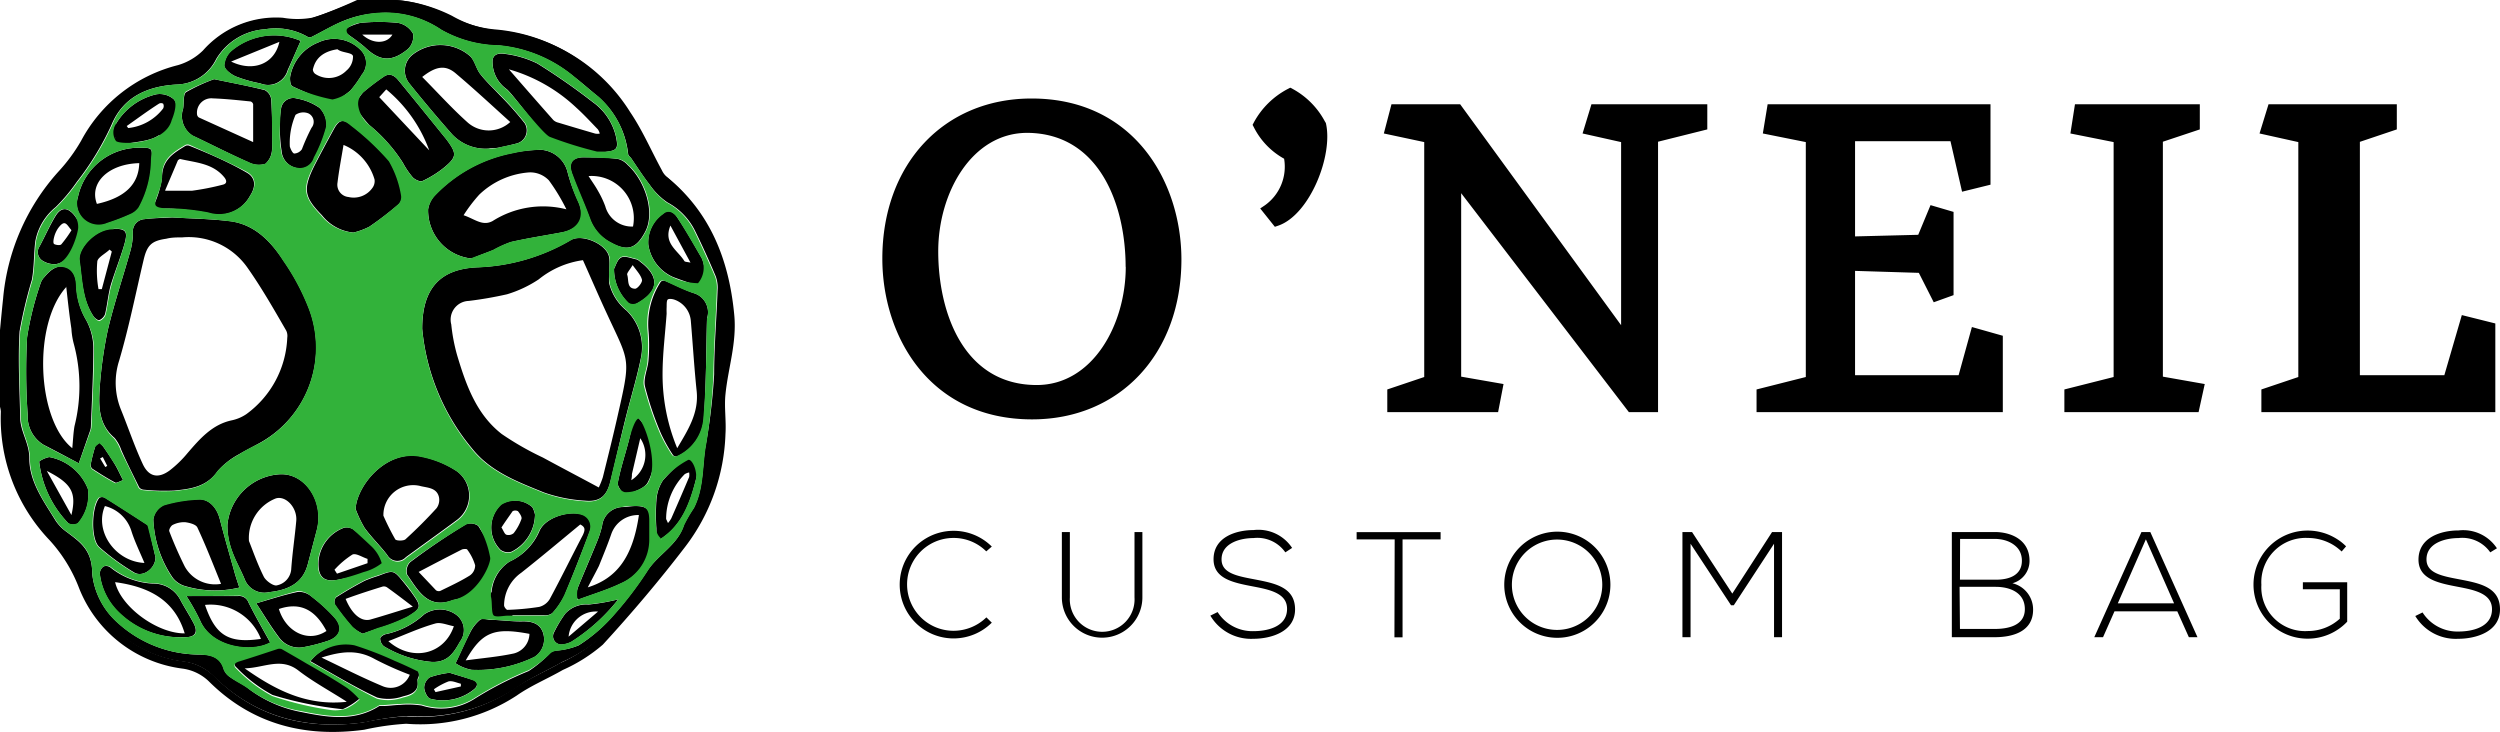 <svg id="Layer_1" data-name="Layer 1" xmlns="http://www.w3.org/2000/svg" viewBox="0 0 203.04 59.45"><defs><style>.cls-1 { fill: none; stroke: #000; stroke-miterlimit: 10; stroke-width: 0.6px; } .cls-1, .cls-2, .cls-3 { fill-rule: evenodd; } .cls-3 { fill: #32b23a; }</style></defs><title>logo002</title><path d="M83.78 8c-7.14 0-12.12 5.34-12.12 13 0 6.29 3.81 13.06 12.16 13.06 7.14 0 12.13-5.34 12.13-13C95.94 14.81 92.13 8 83.78 8zm7.65 13.65c0 4.73-2.7 9.62-7.23 9.62-5.92 0-8-5.85-8-10.86 0-4.73 2.71-9.62 7.23-9.62 5.89.04 7.99 5.89 7.99 10.9zM107.6 9.86a6.46 6.46 0 0 0-2.6-2.63l-.21-.11-.21.11a6.61 6.61 0 0 0-2.74 2.7l-.11.21.11.21a6 6 0 0 0 2.45 2.54 3.85 3.85 0 0 1-1.54 3.77l-.4.27 1.19 1.49.29-.1c2.55-.89 4.47-5.72 3.85-8.33zM128.53 10.84l3.13.7v14.87L118.59 8.47h-5.58l-.62 2.37 3.28.7v19.08l-3 1.01v1.84h9l.44-2.28-3.44-.6v-14.9l13.62 17.78h2.37V11.51l4-1V8.47h-9.41l-.72 2.37zM159.07 30.47h-8.41V22l5.18.16 1.21 2.39 1.61-.58v-6.76l-1.87-.55-1 2.41-5.13.13v-7.73h7.75l.94 4.1 2.31-.57V8.47h-18.1l-.39 2.37 3.49.7v19.08l-4 1.01v1.84h20v-6.2l-2.51-.71-1.08 3.91zM175.66 11.51l3-1V8.47h-10.14l-.37 2.37 3.51.7v19.08l-4 1.01v1.84h10.9l.5-2.28-3.4-.6V11.51zM199.94 25.59l-1.42 4.88h-6.86V11.52l3-1.01V8.47h-10.42l-.73 2.37 3.15.7v19.08l-3 1.01v1.84h19v-7.2l-2.72-.68z"/><g><path d="M80.55 50.57a4.4 4.4 0 0 1-3.11 1.28 4.37 4.37 0 1 1 0-8.74 4.4 4.4 0 0 1 3.11 1.28l-.45.39a3.74 3.74 0 0 0-2.66-1.09 3.77 3.77 0 0 0 0 7.54 3.82 3.82 0 0 0 2.67-1.09zM92.78 43.21v5.31a3.27 3.27 0 1 1-6.54 0v-5.31h.65v5.31a2.63 2.63 0 1 0 5.25 0v-5.31zM104.39 44.86a2.77 2.77 0 0 0-2.59-1.16c-1 0-2.59.37-2.59 1.73 0 1.09 1.17 1.34 2.61 1.61 1.65.32 3.36.61 3.36 2.45s-2 2.39-3.38 2.39A3.84 3.84 0 0 1 98.3 50l.59-.29a3.35 3.35 0 0 0 2.92 1.55c1 0 2.72-.29 2.72-1.81 0-1.28-1.4-1.56-2.81-1.83-1.56-.3-3.16-.62-3.16-2.2 0-1.81 1.84-2.37 3.25-2.37a3.28 3.28 0 0 1 3.13 1.45zM113.27 43.81h-3.09v-.59H117v.59h-3.09v7.95h-.66zM130.79 47.49a4.31 4.31 0 1 1-8.62 0 4.31 4.31 0 1 1 8.62 0zm-8 0a3.67 3.67 0 1 0 7.34 0 3.67 3.67 0 1 0-7.34 0zM144.08 44.16l-3.27 5h-.22l-3.29-5v7.59h-.66v-8.54h.78l3.27 5 3.23-5h.81v8.54h-.65zM164.83 45.54a1.88 1.88 0 0 1-1.39 1.83 2.19 2.19 0 0 1 1.68 2.15c0 1.76-1.63 2.23-3.1 2.23h-3.5v-8.54H162c1.46 0 2.83.71 2.83 2.33zm-5.65 1.54h2.93c1 0 2.1-.32 2.1-1.54s-1.12-1.77-2.18-1.77h-2.84zm0 4H162c1.07 0 2.45-.26 2.45-1.61s-1.22-1.81-2.37-1.81h-2.93zM177.77 51.75l-.94-2.1h-5.1l-.93 2.1h-.71l3.83-8.54h.72l3.83 8.54zm-1.2-2.75l-2.29-5.2L172 49zM190.18 44.79a4 4 0 0 0-2.75-1.1 3.6 3.6 0 0 0-3.77 3.81 3.55 3.55 0 0 0 3.77 3.75 3.85 3.85 0 0 0 2.6-1v-2.39h-3v-.57h3.6v3.2a4.41 4.41 0 0 1-3.22 1.38 4.39 4.39 0 1 1 0-8.78 4.45 4.45 0 0 1 3.13 1.28zM202.25 44.86a2.77 2.77 0 0 0-2.59-1.16c-1 0-2.59.37-2.59 1.73 0 1.09 1.17 1.34 2.61 1.61 1.65.32 3.36.61 3.36 2.45s-2 2.39-3.38 2.39a3.84 3.84 0 0 1-3.5-1.85l.59-.29a3.35 3.35 0 0 0 2.92 1.55c1 0 2.72-.29 2.72-1.81 0-1.28-1.4-1.56-2.81-1.83-1.56-.3-3.16-.62-3.16-2.2 0-1.81 1.84-2.37 3.25-2.37a3.28 3.28 0 0 1 3.12 1.45z"/></g><path class="cls-1" d="M32.29.31a11.14 11.14 0 0 1 1.52.24 12.5 12.5 0 0 1 2.76 1 9.45 9.45 0 0 0 3.87 1.22 13.93 13.93 0 0 1 10.49 6.5c1 1.48 1.7 3.12 2.55 4.68a2 2 0 0 0 .43.6c3.52 2.83 5 6.65 5.42 11 .23 2.24-.5 4.31-.71 6.46-.11 1.07.07 2.16 0 3.23a15.61 15.61 0 0 1-3.22 9c-2.09 2.73-4.32 5.36-6.65 7.9a12.8 12.8 0 0 1-3.17 2c-1.25.72-2.61 1.28-3.78 2.1a14 14 0 0 1-8.8 2.24 21.92 21.92 0 0 0-3.47.49c-4.73.64-8.94-.43-12.38-3.87a4.12 4.12 0 0 0-2.32-1.1 10.15 10.15 0 0 1-8.13-6.35 12.5 12.5 0 0 0-2.47-4A14 14 0 0 1 .37 33.42 2.41 2.41 0 0 0 .3 33v-6.18c.08-.85.16-1.7.25-2.54a17.42 17.42 0 0 1 4.39-10.11 14.17 14.17 0 0 0 1.91-2.59 12 12 0 0 1 7.68-6 5.14 5.14 0 0 0 2.17-1.27 7.62 7.62 0 0 1 6.24-2.57 7.21 7.21 0 0 0 2.43 0c1.3-.34 2.53-.92 3.8-1.39z"/><g><path class="cls-2" d="M14.22 9.29a2.54 2.54 0 0 0 .09-.35c0-.19-.26-.27-.29-.08a4.16 4.16 0 0 1-1.19 1.94.15.15 0 0 0 .17.2 2.17 2.17 0 0 0 .82-.62c.22-.27.22-.66.4-1a.14.14 0 0 0 0-.09zM10 11.26c-.14 0-.51.12-.58 0-.13-.32.08-.68.16-1a.15.15 0 0 0-.29-.08c-.11.41-.35.84-.11 1.25s.56.16.82.15.18-.33 0-.32zM41.51 49.77l-.74.08c-.14 0-.54.17-.6 0a5.34 5.34 0 0 1-.07-1.59.15.15 0 0 0-.3 0v.45a3.2 3.2 0 0 0 0 .59 1.71 1.71 0 0 0 .15.79.49.49 0 0 0 .46.14c.36 0 .73-.1 1.09-.14.2-.09.21-.35.01-.32z"/><path class="cls-2" d="M32.16 0a11.18 11.18 0 0 1 1.52.23 12.51 12.51 0 0 1 2.77 1 9.44 9.44 0 0 0 3.88 1.17 13.93 13.93 0 0 1 10.51 6.47c1 1.47 1.71 3.11 2.57 4.67a2 2 0 0 0 .44.6c3.54 2.82 5 6.62 5.47 11 .24 2.24-.48 4.31-.68 6.46-.1 1.07.08 2.16 0 3.23a15.62 15.62 0 0 1-3.18 9c-2.08 2.74-4.3 5.38-6.61 7.92a12.82 12.82 0 0 1-3.16 2c-1.25.72-2.6 1.29-3.77 2.12a14 14 0 0 1-8.8 2.28 21.92 21.92 0 0 0-3.46.51c-4.73.66-8.94-.39-12.4-3.82a4.11 4.11 0 0 0-2.34-1.1 10.15 10.15 0 0 1-8.16-6.31 12.51 12.51 0 0 0-2.49-4A14 14 0 0 1 .38 33.25a2.5 2.5 0 0 0-.07-.44v-6.16c.08-.85.15-1.7.24-2.54A17.43 17.43 0 0 1 4.87 14a14.29 14.29 0 0 0 1.9-2.6 12 12 0 0 1 7.65-6 5.15 5.15 0 0 0 2.16-1.29 7.62 7.62 0 0 1 6.23-2.6 7.19 7.19 0 0 0 2.43 0A40.32 40.32 0 0 0 29 0zM7.49 46.6a6.19 6.19 0 0 0 2 3.91 9.9 9.9 0 0 0 6.69 2.65c.85 0 1.71.14 2 1.2a1.33 1.33 0 0 0 .53.64c.5.35 1.09.59 1.57 1a10.08 10.08 0 0 0 4.2 1.83c2.15.44 4.31.8 6.33-.49h.28c.46 0 .92-.08 1.38-.09a7.39 7.39 0 0 1 1.78.05 5.07 5.07 0 0 0 4.19-.48 28.35 28.35 0 0 1 4.5-2.32 9.58 9.58 0 0 0 1.77-1.5 1.06 1.06 0 0 1 .4-.16 5.91 5.91 0 0 0 1.89-.43 12.87 12.87 0 0 0 2.54-2.13 29.39 29.39 0 0 0 3-3.87c.88-1.38 2.5-2.13 3-3.77a11.09 11.09 0 0 1 .8-1.38c.77-1.51.7-3.17.92-4.79a49 49 0 0 0 .74-6.06c0-2.29.2-4.57.28-6.86a2.69 2.69 0 0 0-.15-1.11c-.54-1.28-1.11-2.54-1.73-3.79a5.26 5.26 0 0 0-2.19-2.21A5.63 5.63 0 0 1 52.76 15c-.53-.68-1-1.41-1.48-2.12-.08-.12-.24-.23-.26-.35a7.23 7.23 0 0 0-2.42-4.66c-.66-.54-1.3-1.11-2-1.65a11.14 11.14 0 0 0-6.05-2.52 9.77 9.77 0 0 1-4.71-1.27 8.09 8.09 0 0 0-5.41-1.34 8.63 8.63 0 0 0-2.43.57c-.93.37-1.8.9-2.71 1.35A.36.36 0 0 1 25 3a5.21 5.21 0 0 0-3.49-.62 5 5 0 0 0-3.95 2.41 3.7 3.7 0 0 1-3.24 2.08C12 7 10 7.86 9.05 10.15a22.87 22.87 0 0 1-2.81 4.62 14.28 14.28 0 0 1-1.72 2.05 4.64 4.64 0 0 0-1.65 2.76c-.13 1-.09 2.11-.28 3.14a37.05 37.05 0 0 0-1 4.19c-.14 2.32 0 4.67.05 7 0 1.13.75 2.09.74 3.31 0 1.93 1.18 3.5 2.15 5.09a3.57 3.57 0 0 0 .91.91c1.01.78 2.06 1.42 2.05 3.38z"/><path class="cls-2" d="M14 17.66c1.44.09 3.06.11 4.66.3 2 .25 3.33 1.63 4.37 3.22a18.38 18.38 0 0 1 2 3.71 8.86 8.86 0 0 1-3.78 11c-.61.35-1.25.66-1.83 1a6.19 6.19 0 0 0-1.74 1.37c-.89 1.29-2.21 1.45-3.53 1.58a16.36 16.36 0 0 1-2.48-.07.51.51 0 0 1-.37-.2c-.49-1-1-2-1.44-3a3.17 3.17 0 0 0-.55-1C8 34.46 8 33 8.1 31.48a33.84 33.84 0 0 1 .65-4.65c.52-2.2 1.25-4.35 1.86-6.53a5.38 5.38 0 0 0 .18-1.41 1 1 0 0 1 .93-1.09c.7-.09 1.4-.09 2.28-.14zm.8 1.62c-.43 0-.87 0-1.3.11-1.19.17-1.55.52-1.83 1.69-.65 2.75-1.2 5.52-2 8.23a5.83 5.83 0 0 0 .17 4c.59 1.46 1.09 2.95 1.75 4.37.49 1.06 1.27 1.21 2.2.52a9 9 0 0 0 1.44-1.4c1-1.16 2-2.32 3.58-2.66a3.35 3.35 0 0 0 1.19-.5 8.07 8.07 0 0 0 3.33-6.21 1 1 0 0 0-.08-.57c-1-1.73-2-3.49-3.18-5.16a5.83 5.83 0 0 0-5.27-2.42zM34.29 26.71c0-3.34 1.5-4.86 4.45-5a16.06 16.06 0 0 0 7.6-2.21c.94-.55 3 .36 3.13 1.42.09.68-.05 1.39 0 2.07a4.09 4.09 0 0 0 1.42 2.24 4.17 4.17 0 0 1 1.16 3.84c-.34 1.67-.85 3.31-1.27 5S50 37.39 49.6 39c-.28 1.24-.84 1.79-2.1 1.66a12.1 12.1 0 0 1-3.31-.66c-2.14-.87-4.36-1.69-5.86-3.59a17.78 17.78 0 0 1-4.04-9.7zm13.06-5.58a7.29 7.29 0 0 0-3.6 1.56 9.66 9.66 0 0 1-2.57 1.21 30.92 30.92 0 0 1-3.11.54 1.52 1.52 0 0 0-1.42 1.91 14.53 14.53 0 0 0 .47 2.48c.72 2.41 1.56 4.81 3.63 6.42a23.85 23.85 0 0 0 3.34 1.91c1.49.81 3 1.6 4.54 2.43a6.51 6.51 0 0 0 .33-.83c.39-1.57.78-3.13 1.14-4.71 1.15-5.07 1.08-4.48-.8-8.55-.67-1.44-1.3-2.91-1.95-4.36zM38.32 21a3.93 3.93 0 0 1-3.55-4 2.18 2.18 0 0 1 .55-1.14 11.77 11.77 0 0 1 6.28-3.43 11 11 0 0 1 2.4-.26A2.39 2.39 0 0 1 46.1 14a14.24 14.24 0 0 0 .82 2.27c.66 1.38.21 2.33-1.3 2.61s-2.76.47-4.12.78a9.21 9.21 0 0 0-1.41.64c-.59.24-1.18.44-1.77.7zM46 17a15.71 15.71 0 0 0-1.42-2.35A2.1 2.1 0 0 0 43 14a6.54 6.54 0 0 0-4.08 1.81 12.41 12.41 0 0 0-1.27 1.67c.9.3 1.54.92 2.36.47A7.65 7.65 0 0 1 46 17zM6.4 37.63c-.85-.45-1.86-1-2.85-1.5a2.69 2.69 0 0 1-1.3-2.42 51.71 51.71 0 0 1-.05-6.32A25.49 25.49 0 0 1 3.3 23a1.26 1.26 0 0 1 .28-.47c.45-.53 1-1.05 1.71-.85s.91.9.92 1.59A5.74 5.74 0 0 0 7 26a4.84 4.84 0 0 1 .58 2.23c0 2.16-.12 4.32-.2 6.47a1.13 1.13 0 0 1-.08.33zm-1-14.34C2.62 26.34 3 34.11 5.87 36.4c.06-.59.08-1.2.18-1.79A13.23 13.23 0 0 0 6 27.95a6 6 0 0 1-.2-1.25c-.17-1.12-.29-2.24-.42-3.41zM28.88 41.33c.1-1.89 2.51-4.89 5.41-4.24a8.11 8.11 0 0 1 2.79 1.16 2.47 2.47 0 0 1 0 4c-1.35 1-2.75 2-4.12 3a.94.94 0 0 1-1.51-.18c-.58-.76-1.28-1.43-1.84-2.2a9.34 9.34 0 0 1-.73-1.54zm2.27.58a20.41 20.41 0 0 0 .95 1.89c.08.13.67.14.83 0 .88-.8 1.73-1.65 2.53-2.53a1.14 1.14 0 0 0 .19-.9c-.19-.8-1-.75-1.56-.91a2.42 2.42 0 0 0-2.95 2.44zM28.7 18.89a3.74 3.74 0 0 1-2.56-1.42c-1.45-1.48-1.54-2.11-.61-4 .51-1 1.05-2 1.6-3 .41-.75.76-.84 1.4-.3a21.16 21.16 0 0 1 3.11 2.91 8.21 8.21 0 0 1 1 2.83.82.82 0 0 1-.25.67A26.84 26.84 0 0 1 30 18.41a5.69 5.69 0 0 1-1.3.48zm-.8-7.12c-.18 1.08-.37 2.07-.49 3.07A1 1 0 0 0 28.3 16a1.86 1.86 0 0 0 1.94-.73.93.93 0 0 0 .18-.69 4.34 4.34 0 0 0-2.52-2.81zM18.47 42.6a4.55 4.55 0 0 1 4.25-4.08c2.09-.11 3.64 2.24 3 4.57L25 45.81c-.36 1.39-1.35 2.09-3.13 2.28a1.71 1.71 0 0 1-2-1.05c-.54-1.32-1.43-2.52-1.4-4.44zm1.75 1.34c.28.69.67 1.83 1.2 2.89.17.35.8.79 1.07.71a1.45 1.45 0 0 0 1.16-1.28c.09-1.31.29-2.62.41-3.94.1-1.08-.84-2.09-1.66-1.84a3.45 3.45 0 0 0-2.18 3.46zM39.71 12.07a3.72 3.72 0 0 1-3-1.17q-1.76-2-3.44-4.09a1.66 1.66 0 0 1 .3-2.41 3.66 3.66 0 0 1 4.65.2c.36.39.46 1 .79 1.42.48.62 1.07 1.16 1.6 1.73a25.82 25.82 0 0 1 2 2.26 1.1 1.1 0 0 1-.71 1.66c-.45.12-.9.22-1.35.31s-.66.02-.84.09zm-5.42-5.82c1.24 1.25 2.38 2.52 3.65 3.66a2.58 2.58 0 0 0 3.5 0C40 8.61 38.55 7.26 37.06 6c-.85-.75-1.63-.65-2.77.25zM57.42 25.87c-.07 2.57-.06 5.28-.25 8a3.66 3.66 0 0 1-2.17 3.2.36.36 0 0 1-.33-.1 12.46 12.46 0 0 1-1-1.79 25.55 25.55 0 0 1-1.29-3.82c-.14-.66.24-1.41.29-2.13a14.48 14.48 0 0 0 0-2.35 6.28 6.28 0 0 1 1-4 .36.36 0 0 1 .33-.08c.78.32 1.53.72 2.33 1a1.62 1.62 0 0 1 1.09 2.07zM55 36.4c.86-1.46 1.77-2.85 1.58-4.64s-.31-3.77-.47-5.65a2 2 0 0 0-1.3-1.76c-.18-.07-.52-.12-.6 0s-.06.42-.07.64 0 .33 0 .5c-.12 1.64-.33 3.28-.33 4.91a15.63 15.63 0 0 0 1.19 6zM28.8 8.55a5.24 5.24 0 0 1 .69-1.05 18.85 18.85 0 0 1 1.67-1.27c.47-.33.87-.1 1.17.26 1.3 1.58 2.59 3.18 3.88 4.77l.1.13c.79 1.08.79 1.35-.21 2.19a8.5 8.5 0 0 1-1.79 1.12c-.18.09-.61-.11-.79-.3a6.57 6.57 0 0 1-.8-1.18A12.86 12.86 0 0 0 30 10.16a9.08 9.08 0 0 1-1.2-1.61zm2-.66l4.06 4.32a11.5 11.5 0 0 0-3.49-4.95zM44.67 11.41c-.84-.75-3.08-3.84-3.52-4.17A2.74 2.74 0 0 1 40 5c0-.64.58-.7 1-.62a8.29 8.29 0 0 1 2.64.78 52.74 52.74 0 0 1 4.52 3.15 4.75 4.75 0 0 1 1.87 2.82c.2.94.08 1.11-.89 1.21h-.63c0 .05-3.01-.18-3.84-.93zm-3.34-5.78c1.28 1.47 2.44 2.8 3.61 4.12a.9.9 0 0 0 .4.21c1 .3 2 .6 3 .89a1 1 0 0 0 .37 0 1.09 1.09 0 0 0-.15-.34c-.58-.6-1.14-1.21-1.75-1.76a13.28 13.28 0 0 0-5.48-3.12zM17.39 6.43c1.54.32 2.84.56 4.11.89a1 1 0 0 1 .53.79c.07 1.32.11 2.64.06 4a1.61 1.61 0 0 1-.54 1.2 1.79 1.79 0 0 1-1.35-.12c-1.54-.68-3-1.44-4.56-2.17a1.88 1.88 0 0 1-.85-1.82c0-.14.07-.27.09-.41.07-.45 0-1.14.23-1.3a14.4 14.4 0 0 1 2.28-1.06zm3.17 5.11V8.46a.32.32 0 0 0-.21-.22c-1-.1-2-.21-3.06-.25A1.17 1.17 0 0 0 16 9.26a.35.35 0 0 0 .15.28zM47.53 12.78c.9 0 1.8 0 2.69.14a1.6 1.6 0 0 1 .76.48c1.4 1.27 2.25 3.84 1.42 5.42-.72 1.37-1.44 1.63-2.78.89a3.5 3.5 0 0 1-1.7-1.89c-.44-1.21-1-2.39-1.43-3.6-.38-1-.01-1.49 1.04-1.44zm.27 1.52c.28.44.55.81.77 1.21a7.82 7.82 0 0 1 .59 1.25 2.24 2.24 0 0 0 2.25 1.64 3.43 3.43 0 0 0-3.61-4.1zM19.44 47.72a8.48 8.48 0 0 1-4.53-.16 2 2 0 0 1-.88-.64 9.08 9.08 0 0 1-1.58-4.73 1.52 1.52 0 0 1 .87-1.19 11.29 11.29 0 0 1 2.84-.46c.82 0 1.45.68 1.69 1.61.36 1.39.76 2.78 1.15 4.16.13.5.29.95.44 1.41zm-1.49-.31c-.63-1.54-1.22-3.08-1.92-4.57-.12-.26-.67-.39-1-.43a2.06 2.06 0 0 0-1 .22c-.15.07-.33.39-.28.52.38 1 .79 1.92 1.25 2.85a2.81 2.81 0 0 0 2.94 1.42zM12.33 17a8.32 8.32 0 0 0 .83-2.55c0-1.47.92-2 1.9-2.6a.43.43 0 0 1 .35 0c1.59.64 3.13 1.3 4.59 2.15.77.41.8 1.15.31 1.9a2.88 2.88 0 0 1-3.42 1.4 18.74 18.74 0 0 0-2.34-.3c-.73-.1-1.55-.05-2.22 0zm1.09-1.51h2.18a20.59 20.59 0 0 0 2.49-.49c.33-.07.37-.31.11-.62-.94-1.13-2.31-1.17-3.58-1.47 0 0-.15.07-.18.13-.34.81-.68 1.6-1.02 2.4zM40.12 50l-.2-1.58a3.25 3.25 0 0 1 1.48-2.82 4.78 4.78 0 0 0 2.4-2.44c.5-1.21 2.6-1.74 3.58-1.34a1 1 0 0 1 .55 1.27q-1 2.64-2.06 5.22a6 6 0 0 1-1 1.48 1 1 0 0 1-.68.18h-2.85zm7-7.4c-1.59 1.31-3.17 2.64-4.79 3.92a3.25 3.25 0 0 0-1.39 2.65c0 .12.18.36.27.36a21 21 0 0 0 2.58-.24 1.4 1.4 0 0 0 .86-.64c.93-1.72 1.78-3.47 2.69-5.2.18-.4.23-.65-.25-.87zM40.11 45a3.94 3.94 0 0 1-3.3 3.73c-2.06.8-2.85-.78-3.74-2.06a1.05 1.05 0 0 1 .23-1q2.2-1.67 4.54-3.09a1.08 1.08 0 0 1 1 .13A22.81 22.81 0 0 1 40.11 45zM34 46.45c.51.54.95 1 1.41 1.49a.38.38 0 0 0 .35.05c.8-.39 1.62-.77 2.38-1.24a1 1 0 0 0 .45-.84 4 4 0 0 0-.64-1.27c0-.07-.33-.07-.46 0-1.16.59-2.31 1.19-3.49 1.81zM11.45 12c.91 0 .93.06.86.95a8.24 8.24 0 0 1-1 3.9 1.54 1.54 0 0 1-.64.54 17.3 17.3 0 0 1-1.92.74A1.75 1.75 0 0 1 6.33 16a5.07 5.07 0 0 1 5.12-4zm-3.58 4.56c2.27-.5 3.39-1.58 3.44-3.31-2.49.06-4.09 1.59-3.44 3.31zM46.75 48.48a5.07 5.07 0 0 1 .19-.78c.53-1.28 1.08-2.55 1.6-3.84a7.85 7.85 0 0 0 .36-1.16 1.72 1.72 0 0 1 1.68-1.52c.32 0 .64-.07 1-.08.92 0 1.21.23 1.22 1.19v1.47a3.85 3.85 0 0 1-2.33 3.61c-1.12.54-2.32.89-3.49 1.33zm1-.78c2.28-.72 3.63-2.36 4.14-5.87a2.3 2.3 0 0 0-2.25 1.56c-.3.87-.66 1.73-1 2.58-.28.56-.58 1.1-.9 1.73zM27 8.38c-1.21-.49-2.25-.89-3.25-1.37-.16-.07-.23-.54-.18-.79a3.68 3.68 0 0 1 2.28-2.77 3 3 0 0 1 3.44.61 1.47 1.47 0 0 1 .1 2 9.4 9.4 0 0 1-.93 1.3A10.88 10.88 0 0 1 27 8.38zM27.41 4c-1.76.26-1.91 1.38-2 1.63a.47.47 0 0 0 .19.37 2 2 0 0 0 2.54-.27 1.49 1.49 0 0 0 .53-1.16c-.05-.33-.9-.26-1.26-.57zM57 23.32c-.83-.29-1.6-.54-2.35-.83a3.43 3.43 0 0 1-2-2.64 2.84 2.84 0 0 1 1.19-2.49c.46-.44.92-.08 1.15.27.72 1.08 1.36 2.21 2 3.33a3 3 0 0 1 .01 2.36zm-2.55-5c-.6 1.45.59 2 1.13 2.88.05.08.25.07.5.13zM22.13 56.44a11.71 11.71 0 0 1-2.89-2.2c-.33-.27-.19-.48.21-.61 1-.32 2.06-.67 3.09-1a.51.51 0 0 1 .36 0c.68.38 1.35.76 2 1.16 1.12.67 2.23 1.33 3.32 2a6.86 6.86 0 0 1 1 .93 5.41 5.41 0 0 1-1.39.88 30.1 30.1 0 0 1-5.7-1.16zm6 .53c-1.37-.88-2.71-1.6-3.89-2.51-1.43-1.11-2.79-.21-4.37-.18 2.56 1.81 5.08 3.06 8.27 2.72zM9.22 18.58c1 0 1.17.21.9 1.19S9.35 22 9 23.13c-.22.78-.28 1.6-.47 2.39a.88.88 0 0 1-.49.49c-.1 0-.36-.18-.46-.34-.92-1.38-.91-3-1.14-4.56-.11-.98 1.4-2.6 2.78-2.53zm-.14 1.85l-.18-.16c-.36.35-1 .65-1 1a8.34 8.34 0 0 0 .1 2.21h.27zM15 51.75a7.14 7.14 0 0 1-5.35-2 5.18 5.18 0 0 1-1.55-3.17.76.76 0 0 1 .32-.58.61.61 0 0 1 .54.08 5.89 5.89 0 0 0 3.47 1.32 2.45 2.45 0 0 1 2.21 1.31c.35.66.76 1.28 1.1 1.94s.15 1.12-.74 1.1zm0-.31c-.83-2.78-3-3.8-5.65-4.16.46 2.01 3.43 4.18 5.65 4.16zM25.21 53.7a3.73 3.73 0 0 1 3.59-1.39 27.8 27.8 0 0 1 3.26 1.26c.62.25 1.23.54 1.83.84.1 0 .14.27.14.41s-.14.3-.12.44c.15.91-.55 1.15-1.16 1.29a3.65 3.65 0 0 1-2.12.1c-1.85-.86-3.63-1.94-5.42-2.95zm.89-.3c1.74.83 3.32 1.64 5 2.34a1.66 1.66 0 0 0 2.18-.94 26.12 26.12 0 0 1-2.84-1.27c-1.44-.81-2.77-.62-4.34-.12zM24.42 3.32c-.36.8-.69 1.59-1.05 2.36a1.66 1.66 0 0 1-2.24 1.09 10.91 10.91 0 0 1-2-.57c-.38-.17-.91-.57-.92-.89a1.72 1.72 0 0 1 .66-1.25 5.41 5.41 0 0 1 5.55-.74zM18.77 5c1.81.88 3.54.18 3.92-1.6zM20.81 49c1.19-.34 2.28-.7 3.4-.93a1.61 1.61 0 0 1 1.11.39 13.66 13.66 0 0 1 1.83 1.67c.73.81.52 1.55-.49 1.91a14.26 14.26 0 0 1-2 .52 2 2 0 0 1-2-.8c-.72-.95-1.3-1.95-1.85-2.76zm5.72 2.28c-.83-1.6-2-2.46-3.88-1.82.58 1.9 2.42 2.77 3.87 1.78zM37 53.87c.4-.85.77-1.71 1.2-2.53a3.15 3.15 0 0 1 .79-1c.16-.13.49-.06.74 0 .9 0 1.8.15 2.69.13s1.44.24 1.67.89a1.69 1.69 0 0 1-.69 2 10.47 10.47 0 0 1-5.1 1.04 3.55 3.55 0 0 1-1.3-.53zm.79-.23c1.45-.2 2.71-.3 3.95-.57A1.68 1.68 0 0 0 43 51.48c-2.87-.54-3.85-.17-5.18 2.16zM31.57 45.73a13.85 13.85 0 0 1-4 1.33c-1.31.29-1.79-.24-1.69-1.58a3.2 3.2 0 0 1 2.07-2.62 1 1 0 0 1 .74.13 16.24 16.24 0 0 1 2.88 2.74zm-4.4.55l.2.31 2.48-.85v-.35c-.42-.13-.94-.49-1.23-.35a7 7 0 0 0-1.46 1.24zM29.46 51.47a3.43 3.43 0 0 1-.83-.52 18.24 18.24 0 0 1-1.42-1.82.62.62 0 0 1 .07-.6c.76-.49 1.54-.94 2.34-1.36a10.59 10.59 0 0 1 1.11-.4c1.23-.48 1.23-.49 2.08.56.21.26.42.53.62.8.81 1.14.84 1.25-.38 2a14.33 14.33 0 0 1-2.38.92zm4.07-2.2c-.8-.61-1.44-1.1-2.1-1.57a.46.46 0 0 0-.36-.06c-1 .31-2 .63-3 1 .5 1.21 1.24 1.87 2 1.68 1.13-.32 2.2-.67 3.46-1.05zM12.63 45.26c0 .9-1 1.66-1.72 1.24a18.62 18.62 0 0 1-2.84-2.07c-.7-.62-.64-3.23 0-4a.49.49 0 0 1 .47 0c1.16.72 2.3 1.46 3.44 2.2a.24.24 0 0 1 .08.13zM8.52 41.1c-.88 2.05.85 4.51 3.21 4.62-.36-.87-.79-1.73-1.07-2.63a3 3 0 0 0-2.14-1.99zM22.72 10.54c0-.55 0-1.09.1-1.62A1 1 0 0 1 24.1 8a4.69 4.69 0 0 1 1.85.76 2 2 0 0 1 .57 1.57 11.33 11.33 0 0 1-1 2.51 1.17 1.17 0 0 1-1.36.82 1.52 1.52 0 0 1-1.29-1.42c-.1-.59-.12-1.15-.15-1.7zm.82 1.36c.06.22.23.56.36.57a.8.8 0 0 0 .62-.35 16.6 16.6 0 0 1 .78-1.74.76.76 0 0 0-.25-1.17 1.1 1.1 0 0 0-1.05.12 5.72 5.72 0 0 0-.46 2.58zM9.92 11.76c-.15-.09-.46-.17-.5-.31-.1-.42-.25-1-.07-1.27a5.16 5.16 0 0 1 3.34-2.52 1.74 1.74 0 0 1 1.41.39c.42.44.19 1.05-.22 1.52 0 0-.08.05-.09.09-.55 1.99-2.33 1.69-3.87 2.1zm.37-1.53l.12.17a4.11 4.11 0 0 0 2.84-1.59.43.43 0 0 0 0-.39.35.35 0 0 0-.34 0c-.91.58-1.74 1.2-2.61 1.81zM3.18 37.48a2.15 2.15 0 0 1 .82-.36 4.2 4.2 0 0 1 3.15 2.61 3.5 3.5 0 0 1-.82 2.78.82.82 0 0 1-.77 0 8.61 8.61 0 0 1-2.38-5.03zm.62.76l2 3.59c.43-1.83.02-2.56-2.01-3.59zM35.08 53.76a9 9 0 0 1-3.9-1.27.82.82 0 0 1-.3-.64c0-.12.29-.32.48-.35a6.72 6.72 0 0 0 3.09-1.6 2.25 2.25 0 0 1 2.56 0 1.55 1.55 0 0 1 .35 2.21c-.47.83-.95 1.7-2.28 1.65zm-3.53-1.68c1.92 1.69 4.53 1.09 5.31-1.22-.51-.09-1.07-.35-1.51-.22-1.28.36-2.51.93-3.8 1.43zM53.31 44v-1.1a16.88 16.88 0 0 1 0-2.22 3.3 3.3 0 0 1 .54-1.68 21 21 0 0 1 2.06-2c.93.54.78 1.25.6 2-.47 1.86-1.11 3.64-2.82 4.76zm.79-1.85l.15.33a2.25 2.25 0 0 0 .27-.38q.74-1.68 1.45-3.36a1.19 1.19 0 0 0 0-.37 1.14 1.14 0 0 0-.36.14 5.16 5.16 0 0 0-1.51 3.59zM27.85 2.45a5.39 5.39 0 0 1 1.42-.59 15 15 0 0 1 3.07 0 1.78 1.78 0 0 1 1.21.88A1.43 1.43 0 0 1 33.11 4c-1.3 1.05-2.26 1-3.48-.17a14.57 14.57 0 0 0-1.24-.94zm1.57.36c.86.79 2 .77 2.45 0zM51.53 33.66a4.48 4.48 0 0 1 1.05 5.57c-.34.52-1.2.73-1.86 1 0 0-.61-.73-.55-1 .22-1.18.61-2.33.91-3.49.18-.74.3-1.38.45-2.08zM51.27 39a2.42 2.42 0 0 0 .73-3.41l-.68 2.92c.01.13-.01.27-.05.49zM15.14 48.41h4.19a.81.81 0 0 1 .86.54c.55 1.1 1.16 2.16 1.76 3.24-1.4.81-4.75.5-5.71-1.82a17.56 17.56 0 0 0-1.1-1.96zm1.51.72c.86 2.52 1.94 3.13 4.54 2.76a4.38 4.38 0 0 0-4.55-2.76z"/><path class="cls-2" d="M43.45 41.81a3.43 3.43 0 0 1-1.92 3 1 1 0 0 1-.88-.16 2.57 2.57 0 0 1 .07-3.7 2.13 2.13 0 0 1 2.51.24 1.85 1.85 0 0 1 .22.62zm-2.74 1c.19.3.26.56.42.62a.64.64 0 0 0 .59-.13 4 4 0 0 0 .63-1.15c.06-.17-.14-.45-.28-.63a.45.45 0 0 0-.44 0c-.33.48-.63.89-.91 1.33zM6.65 18.45c-.19 1.17-.94 2.88-2.14 3a1.78 1.78 0 0 1-1.09-.3.83.83 0 0 1-.2-1.15c.43-.8.8-1.64 1.27-2.42s1-.76 1.55-.09a7.34 7.34 0 0 1 .61.96zm-.84.25c-.23-.26-.37-.54-.56-.57s-.39.22-.52.39a2.3 2.3 0 0 0-.33.72c-.05.19-.11.51 0 .58s.51.15.6 0a9.58 9.58 0 0 0 .81-1.13zM50.22 48.67a15.21 15.21 0 0 1-3.8 3.45 1.94 1.94 0 0 1-.72.22.67.67 0 0 1-.69-1 9.65 9.65 0 0 1 .89-1.49 2.3 2.3 0 0 1 1.9-.75 15.65 15.65 0 0 0 2.42-.43zm-4 3l2.35-2a2.22 2.22 0 0 0-2.39 2.04zM49.87 21.83c.13-.23.27-.77.59-.92s.82.08 1.24.16a.82.82 0 0 1 .28.18c1.62 1.21 1.54 2.43-.24 3.4a.73.73 0 0 1-.66 0 3.79 3.79 0 0 1-1.21-2.82zm1.51-.3c-.23.39-.49.65-.44.79.14.42-.05 1.11.64 1.13.2 0 .6-.51.56-.72-.08-.37-.42-.73-.76-1.2zM36.52 54.64c.54.17 1.2.36 1.86.57.49.16.43.51.13.76a4 4 0 0 1-3.56.78c-.23-.05-.48-.58-.5-.9a1.06 1.06 0 0 1 .45-.84 7.47 7.47 0 0 1 1.62-.37zm.91 1.11v-.22c-.32-.07-.68-.26-1-.19a5.62 5.62 0 0 0-1.19.64l.13.23zM10 39c-.29.09-.53.25-.64.19-.64-.34-1.26-.73-1.87-1.13a.43.43 0 0 1-.12-.36 12.52 12.52 0 0 1 .35-1.39c0-.14.23-.24.35-.36a2.64 2.64 0 0 1 .32.33c.32.46.63.92.92 1.4s.39.77.69 1.32zm-1.65-1.88l-.22.11.42.7.16-.09z"/><path class="cls-3" d="M7.49 46.6c0-2-1-2.62-2-3.36a3.57 3.57 0 0 1-.91-.91c-1-1.59-2.15-3.17-2.15-5.09 0-1.21-.71-2.17-.74-3.31-.07-2.33-.2-4.67-.05-7a37.05 37.05 0 0 1 1-4.19c.19-1 .15-2.1.28-3.14a4.64 4.64 0 0 1 1.65-2.76 14.28 14.28 0 0 0 1.72-2.05 22.87 22.87 0 0 0 2.81-4.62C10 7.86 12 7 14.37 6.86a3.7 3.7 0 0 0 3.24-2.08 5 5 0 0 1 3.95-2.41A5.21 5.21 0 0 1 25 3a.36.36 0 0 0 .3 0c.9-.45 1.77-1 2.71-1.35a8.63 8.63 0 0 1 2.42-.59 8.09 8.09 0 0 1 5.41 1.34 9.77 9.77 0 0 0 4.71 1.27 11.14 11.14 0 0 1 6.05 2.52c.66.54 1.3 1.11 2 1.65A7.23 7.23 0 0 1 51 12.5c0 .13.17.23.26.35.49.71.95 1.44 1.48 2.12a5.63 5.63 0 0 0 1.41 1.48 5.26 5.26 0 0 1 2.19 2.21c.61 1.24 1.18 2.51 1.73 3.79a2.69 2.69 0 0 1 .15 1.11c-.08 2.29-.25 4.57-.28 6.86a49 49 0 0 1-.65 6.06c-.23 1.62-.15 3.28-.92 4.79a11.09 11.09 0 0 0-.8 1.38c-.54 1.64-2.17 2.39-3 3.77a29.39 29.39 0 0 1-3 3.87A12.87 12.87 0 0 1 47 52.41a5.91 5.91 0 0 1-1.85.45 1.06 1.06 0 0 0-.4.16 9.58 9.58 0 0 1-1.8 1.41 28.35 28.35 0 0 0-4.5 2.32 5.07 5.07 0 0 1-4.19.48 7.39 7.39 0 0 0-1.78-.05c-.46 0-.92.06-1.38.09h-.28c-2 1.29-4.18.93-6.33.49A10.08 10.08 0 0 1 20.25 56c-.48-.37-1.07-.62-1.57-1a1.33 1.33 0 0 1-.53-.64c-.3-1.05-1.16-1.16-2-1.2a9.9 9.9 0 0 1-6.69-2.65 6.19 6.19 0 0 1-1.97-3.91zM14 17.66c-.88 0-1.58.06-2.28.14a1 1 0 0 0-.93 1.09 5.38 5.38 0 0 1-.18 1.41c-.61 2.18-1.34 4.33-1.86 6.53a33.84 33.84 0 0 0-.65 4.65C8 33 8 34.46 9.26 35.61a3.17 3.17 0 0 1 .55 1c.48 1 1 2 1.44 3a.51.51 0 0 0 .37.2 16.36 16.36 0 0 0 2.48.07c1.33-.13 2.65-.29 3.53-1.58a6.19 6.19 0 0 1 1.74-1.37c.58-.39 1.22-.69 1.83-1A8.86 8.86 0 0 0 25 24.9a18.38 18.38 0 0 0-2-3.71c-1-1.59-2.34-3-4.37-3.22-1.57-.21-3.19-.22-4.63-.31zm20.29 9.05a17.78 17.78 0 0 0 4 9.73c1.5 1.9 3.73 2.72 5.86 3.59a12.1 12.1 0 0 0 3.32.68c1.26.13 1.82-.43 2.1-1.66.38-1.66.81-3.3 1.23-5s.93-3.3 1.27-5a4.17 4.17 0 0 0-1.16-3.84 4.09 4.09 0 0 1-1.4-2.21c-.1-.68 0-1.39 0-2.07-.15-1.07-2.19-2-3.13-1.42a16.06 16.06 0 0 1-7.6 2.21c-2.99.13-4.5 1.65-4.49 4.99zm4-5.75c.59-.22 1.18-.43 1.76-.67a9.21 9.21 0 0 1 1.41-.64c1.36-.31 2.75-.52 4.12-.78s2-1.24 1.3-2.61A14.24 14.24 0 0 1 46.1 14a2.39 2.39 0 0 0-2.1-1.83 11 11 0 0 0-2.38.29 11.77 11.77 0 0 0-6.28 3.43 2.18 2.18 0 0 0-.57 1.11 3.93 3.93 0 0 0 3.55 4zM6.4 37.63L7.35 35a1.13 1.13 0 0 0 .08-.33c.08-2.16.21-4.32.2-6.47A4.84 4.84 0 0 0 7 26a5.74 5.74 0 0 1-.83-2.69c0-.69-.18-1.39-.92-1.59S4 22 3.58 22.53a1.26 1.26 0 0 0-.28.47 25.49 25.49 0 0 0-1.1 4.4 51.71 51.71 0 0 0 .05 6.32 2.69 2.69 0 0 0 1.3 2.42c1 .54 2 1.04 2.85 1.49zm22.47 3.7a9.34 9.34 0 0 0 .76 1.59c.56.77 1.25 1.44 1.84 2.2a.94.94 0 0 0 1.53.18c1.37-1 2.77-2 4.12-3a2.47 2.47 0 0 0 0-4 8.11 8.11 0 0 0-2.79-1.16c-2.95-.71-5.33 2.29-5.45 4.19zm-.17-22.44a5.69 5.69 0 0 0 1.3-.48 26.84 26.84 0 0 0 2.33-1.81.82.82 0 0 0 .25-.67 8.21 8.21 0 0 0-1-2.83 21.16 21.16 0 0 0-3.11-2.91c-.64-.55-1-.45-1.4.3-.55 1-1.09 2-1.6 3-.93 1.85-.84 2.48.61 4a3.74 3.74 0 0 0 2.62 1.4zM18.47 42.6c0 1.92.86 3.12 1.4 4.44a1.71 1.71 0 0 0 2 1.05c1.77-.19 2.76-.89 3.13-2.28l.71-2.72c.61-2.33-.94-4.68-3-4.57a4.55 4.55 0 0 0-4.24 4.08zm21.24-30.53c.18 0 .53 0 .87-.1s.91-.19 1.35-.31a1.1 1.1 0 0 0 .72-1.66 25.82 25.82 0 0 0-2-2.26C40.09 7.16 39.5 6.62 39 6c-.33-.42-.44-1-.79-1.42a3.66 3.66 0 0 0-4.65-.2 1.66 1.66 0 0 0-.3 2.41q1.67 2.09 3.44 4.09a3.72 3.72 0 0 0 3.01 1.19zm17.71 13.8a1.62 1.62 0 0 0-1.17-2.08c-.8-.26-1.55-.66-2.33-1a.36.36 0 0 0-.33.08 6.28 6.28 0 0 0-1 4 14.48 14.48 0 0 1 0 2.35c0 .72-.44 1.48-.29 2.13a25.55 25.55 0 0 0 1.29 3.82 12.46 12.46 0 0 0 1 1.79.36.36 0 0 0 .33.1 3.66 3.66 0 0 0 2.21-3.22c.24-2.69.22-5.4.29-7.97zM29.09 8.54a2.47 2.47 0 0 0 .91 1.62 12.86 12.86 0 0 1 2.72 3.07 6.57 6.57 0 0 0 .8 1.18c.18.19.61.39.79.3a8.5 8.5 0 0 0 1.79-1.12c1-.84 1-1.11.21-2.19l-.1-.13c-1.29-1.59-2.57-3.19-3.87-4.77-.3-.37-.7-.6-1.17-.26a18.85 18.85 0 0 0-1.67 1.27 1.22 1.22 0 0 0-.41 1.03zm19.43 3.78h.63c1-.09 1.09-.26.89-1.21a4.75 4.75 0 0 0-1.87-2.82 52.74 52.74 0 0 0-4.52-3.15A8.29 8.29 0 0 0 41 4.36c-.4-.08-1 0-1 .62a2.74 2.74 0 0 0 1.12 2.26c.44.33 2.91 3.58 3.52 3.87a32 32 0 0 0 3.89 1.21zM17.39 6.43a14.4 14.4 0 0 0-2.28 1c-.25.16-.16.85-.23 1.3 0 .14-.06.27-.09.41a1.88 1.88 0 0 0 .86 1.86c1.52.73 3 1.49 4.56 2.17a1.79 1.79 0 0 0 1.35.12 1.61 1.61 0 0 0 .54-1.2c0-1.32 0-2.64-.06-4a1 1 0 0 0-.53-.79c-1.28-.3-2.57-.54-4.12-.87zm30.14 6.34c-1 0-1.42.45-1 1.44.45 1.21 1 2.39 1.43 3.6a3.5 3.5 0 0 0 1.7 1.89c1.34.74 2.06.48 2.78-.89.83-1.58 0-4.15-1.42-5.42a1.6 1.6 0 0 0-.76-.48c-.93-.09-1.83-.09-2.73-.13zM19.44 47.72c-.15-.46-.3-.91-.43-1.36-.39-1.39-.79-2.77-1.15-4.16-.24-.94-.87-1.66-1.69-1.61a11.29 11.29 0 0 0-2.84.46 1.52 1.52 0 0 0-.87 1.15A9.08 9.08 0 0 0 14 46.93a2 2 0 0 0 .88.64 8.48 8.48 0 0 0 4.56.15zm-6.81-31.07c.15.35 1.18.25 1.95.3a18.74 18.74 0 0 1 2.34.3 2.88 2.88 0 0 0 3.42-1.4c.49-.74.46-1.48-.31-1.9-1.5-.8-3.07-1.47-4.62-2.18a.43.43 0 0 0-.35 0c-1 .61-1.93 1.14-1.9 2.6.02.86-.68 1.93-.53 2.28zM40.12 50c.24.14.76 0 1.17 0h2.85a1 1 0 0 0 .68-.18 6 6 0 0 0 1-1.48q1.11-2.58 2.06-5.22a1 1 0 0 0-.55-1.27c-1-.4-3.09.13-3.58 1.34a4.78 4.78 0 0 1-2.4 2.44 3.25 3.25 0 0 0-1.48 2.82c.13.45.01 1.4.25 1.55zm-.31-4.71a8.07 8.07 0 0 0-.93-2.57 1.08 1.08 0 0 0-1-.13Q35.5 44 33.26 45.66a1.05 1.05 0 0 0-.23 1c.89 1.28 1.68 2.87 3.74 2.06 1.99-.33 3.13-2.95 3.04-3.44zM11.45 12a5.07 5.07 0 0 0-5.12 4 1.75 1.75 0 0 0 2.37 2.1 17.3 17.3 0 0 0 1.92-.74 1.54 1.54 0 0 0 .64-.54 8.24 8.24 0 0 0 1-3.9c.12-.92.1-.92-.81-.92zm35.46 36.7c1.17-.44 2.37-.79 3.49-1.33a3.85 3.85 0 0 0 2.33-3.61v-1.47c0-1-.3-1.23-1.22-1.19-.32 0-.64 0-1 .08a1.72 1.72 0 0 0-1.61 1.52 7.85 7.85 0 0 1-.36 1.16c-.53 1.28-1.08 2.55-1.6 3.84a2.26 2.26 0 0 0-.03 1zM27 8.08a3.11 3.11 0 0 0 1.45-.72 9.4 9.4 0 0 0 .93-1.3 1.47 1.47 0 0 0-.1-2 3 3 0 0 0-3.44-.61 3.68 3.68 0 0 0-2.28 2.77c0 .25 0 .72.18.79A13.7 13.7 0 0 0 27 8.08zM56.69 23a1.93 1.93 0 0 0 .31-2c-.66-1.12-1.3-2.25-2-3.33-.23-.34-.68-.7-1.15-.27a2.84 2.84 0 0 0-1.19 2.49 3.43 3.43 0 0 0 2 2.64 5.06 5.06 0 0 0 2.03.47zM27.81 57.63a1.37 1.37 0 0 0 .39-.12 4.14 4.14 0 0 0 1-.7 6.86 6.86 0 0 0-1-.93c-1.09-.71-2.21-1.37-3.32-2-.67-.4-1.34-.78-2-1.16a.51.51 0 0 0-.36 0c-1 .33-2.05.68-3.09 1-.4.12-.53.34-.21.61a11.71 11.71 0 0 0 2.89 2.2 25.93 25.93 0 0 0 4.72 1.13 2.86 2.86 0 0 0 .98-.03zm-18.59-39c-1.38-.06-2.89 1.55-2.74 2.54.23 1.55.22 3.18 1.14 4.56.11.16.37.38.46.34a.88.88 0 0 0 .49-.49c.19-.79.25-1.61.47-2.39.31-1.13.75-2.23 1.07-3.36s.08-1.27-.89-1.25zM15 51.75c.88 0 1.13-.34.73-1.13s-.75-1.28-1.1-1.94a2.45 2.45 0 0 0-2.21-1.31A5.89 5.89 0 0 1 9 46.06a.61.61 0 0 0-.58-.06.76.76 0 0 0-.31.56 5.18 5.18 0 0 0 1.55 3.14A7.14 7.14 0 0 0 15 51.75zm10.2 2c1.82 1 3.57 2.08 5.42 3a3.65 3.65 0 0 0 2.12-.1c.61-.14 1.3-.38 1.16-1.29 0-.14.12-.29.12-.44s0-.36-.14-.41c-.6-.3-1.21-.58-1.83-.84a27.8 27.8 0 0 0-3.26-1.26 3.73 3.73 0 0 0-3.58 1.29zm-.78-50.43a5.41 5.41 0 0 0-5.52.75 1.72 1.72 0 0 0-.66 1.25c0 .32.54.72.92.89a10.91 10.91 0 0 0 2 .57 1.66 1.66 0 0 0 2.24-1.09c.33-.78.66-1.56 1.02-2.37zM20.81 49c.55.84 1.13 1.85 1.82 2.76a2 2 0 0 0 2 .8 14.26 14.26 0 0 0 2-.52c1-.36 1.21-1.11.49-1.91a13.66 13.66 0 0 0-1.83-1.67 1.61 1.61 0 0 0-1.08-.46c-1.12.27-2.21.63-3.4 1zM37 53.87a3.55 3.55 0 0 0 1.27.53 10.47 10.47 0 0 0 5.13-1.06 1.69 1.69 0 0 0 .69-2c-.23-.65-.82-.91-1.67-.89s-1.79-.09-2.69-.13c-.25 0-.58-.08-.74 0a3.15 3.15 0 0 0-.79 1c-.4.85-.77 1.68-1.2 2.55zm-6-8.13a3.06 3.06 0 0 0-.83-1.36c-.5-.47-1-.94-1.52-1.39a1 1 0 0 0-.74-.13 3.2 3.2 0 0 0-2.07 2.62c-.1 1.34.38 1.87 1.69 1.58a19.24 19.24 0 0 0 2-.6 4 4 0 0 0 1.47-.72zm-1.54 5.72l1.22-.46a14.33 14.33 0 0 0 2.38-.92c1.22-.73 1.19-.84.38-2-.19-.27-.4-.54-.62-.8-.85-1-.85-1-2.08-.56a10.59 10.59 0 0 0-1.11.4c-.8.42-1.58.87-2.34 1.36a.62.62 0 0 0-.07.6 18.24 18.24 0 0 0 1.42 1.82 3.43 3.43 0 0 0 .82.57zm-16.83-6.2l-.63-2.5a.24.24 0 0 0-.08-.13c-1.14-.74-2.29-1.48-3.44-2.2a.49.49 0 0 0-.47 0c-.62.73-.68 3.34 0 4a18.62 18.62 0 0 0 2.84 2.07c.76.42 1.78-.34 1.78-1.24zm10.09-34.72c0 .54 0 1.11.11 1.66a1.52 1.52 0 0 0 1.29 1.42 1.17 1.17 0 0 0 1.36-.82 11.33 11.33 0 0 0 1-2.51 2 2 0 0 0-.57-1.57A4.69 4.69 0 0 0 24.1 8a1 1 0 0 0-1.29 1c-.05.46-.06 1-.09 1.54zm-8.78-.78s.57-1.28.16-1.71a1.74 1.74 0 0 0-1.41-.39 5.16 5.16 0 0 0-3.34 2.52 1.23 1.23 0 0 0 .07 1.27c.31.32 3.97.31 4.52-1.68zM3.18 37.48a8.61 8.61 0 0 0 2.36 5 .82.82 0 0 0 .77 0 3.5 3.5 0 0 0 .82-2.78A4.2 4.2 0 0 0 4 37.12a2.15 2.15 0 0 0-.82.36zm31.9 16.28c1.33.05 1.81-.82 2.27-1.65a1.55 1.55 0 0 0-.35-2.22 2.25 2.25 0 0 0-2.56 0 6.72 6.72 0 0 1-3.09 1.6c-.18 0-.48.23-.48.35a.82.82 0 0 0 .3.64 9 9 0 0 0 3.91 1.28zm18.53-10.1c.21.22 0 .13.07.07C55.4 42.6 56 40.83 56.5 39c.18-.7-.28-1.73-.6-1.65A6.83 6.83 0 0 0 53.85 39a3.3 3.3 0 0 0-.56 1.65 16.88 16.88 0 0 0 0 2.22 1.1 1.1 0 0 0 .32.79zM28.15 2.45a.52.52 0 0 0 .25.45 14.57 14.57 0 0 1 1.24.94c1.2 1.16 2.17 1.22 3.47.16a1.43 1.43 0 0 0 .44-1.26 1.78 1.78 0 0 0-1.21-.88 15 15 0 0 0-3.07 0c-.44.04-1.12.37-1.12.59zM51.83 34c-.28.13-.57 1.07-.74 1.73-.3 1.16-.69 2.31-.91 3.49a.76.76 0 0 0 .55.75 2.52 2.52 0 0 0 1.86-.69c1.08-1.71-.47-5.45-.76-5.28zM15.14 48.41a17.56 17.56 0 0 1 1.09 1.93c1 2.31 4.32 2.63 5.71 1.82-.59-1.08-1.21-2.14-1.76-3.24a.81.81 0 0 0-.86-.54c-1.38.03-2.77.02-4.18.03zm28.32-6.6a1.85 1.85 0 0 0-.22-.62 2.13 2.13 0 0 0-2.52-.19 2.57 2.57 0 0 0-.07 3.7 1 1 0 0 0 .88.16 3.43 3.43 0 0 0 1.92-3.05zM6.35 18.45a1.63 1.63 0 0 0-.32-1c-.55-.66-1.12-.64-1.55.09S3.65 19.17 3.22 20a.83.83 0 0 0 .2 1.16 1.78 1.78 0 0 0 1.09.3c1.2-.13 1.87-2.69 1.84-3.01zm43.87 30.22a15.65 15.65 0 0 1-2.41.41 2.3 2.3 0 0 0-1.9.75 9.65 9.65 0 0 0-.91 1.49.67.67 0 0 0 .69 1 1.94 1.94 0 0 0 .72-.22 15.21 15.21 0 0 0 3.81-3.43zm-.35-26.83a3.79 3.79 0 0 0 1.21 2.77.73.73 0 0 0 .66 0c1.78-1 1.86-2.2.24-3.4a.82.82 0 0 0-.28-.18c-.42-.08-.92-.31-1.24-.16s-.46.73-.59.96zm-13.35 32.8a7.47 7.47 0 0 0-1.62.37 1.06 1.06 0 0 0-.45.84c0 .32.26.84.5.9A4 4 0 0 0 38.5 56c.3-.25.36-.59-.13-.76-.65-.24-1.31-.43-1.85-.6zM10 39c-.29-.56-.47-1-.69-1.32s-.61-.94-.92-1.4a2.64 2.64 0 0 0-.33-.28c-.12.12-.3.22-.35.36a12.52 12.52 0 0 0-.35 1.39.43.43 0 0 0 .12.36c.61.4 1.23.79 1.87 1.13.11.02.34-.14.65-.24z"/></g></svg>